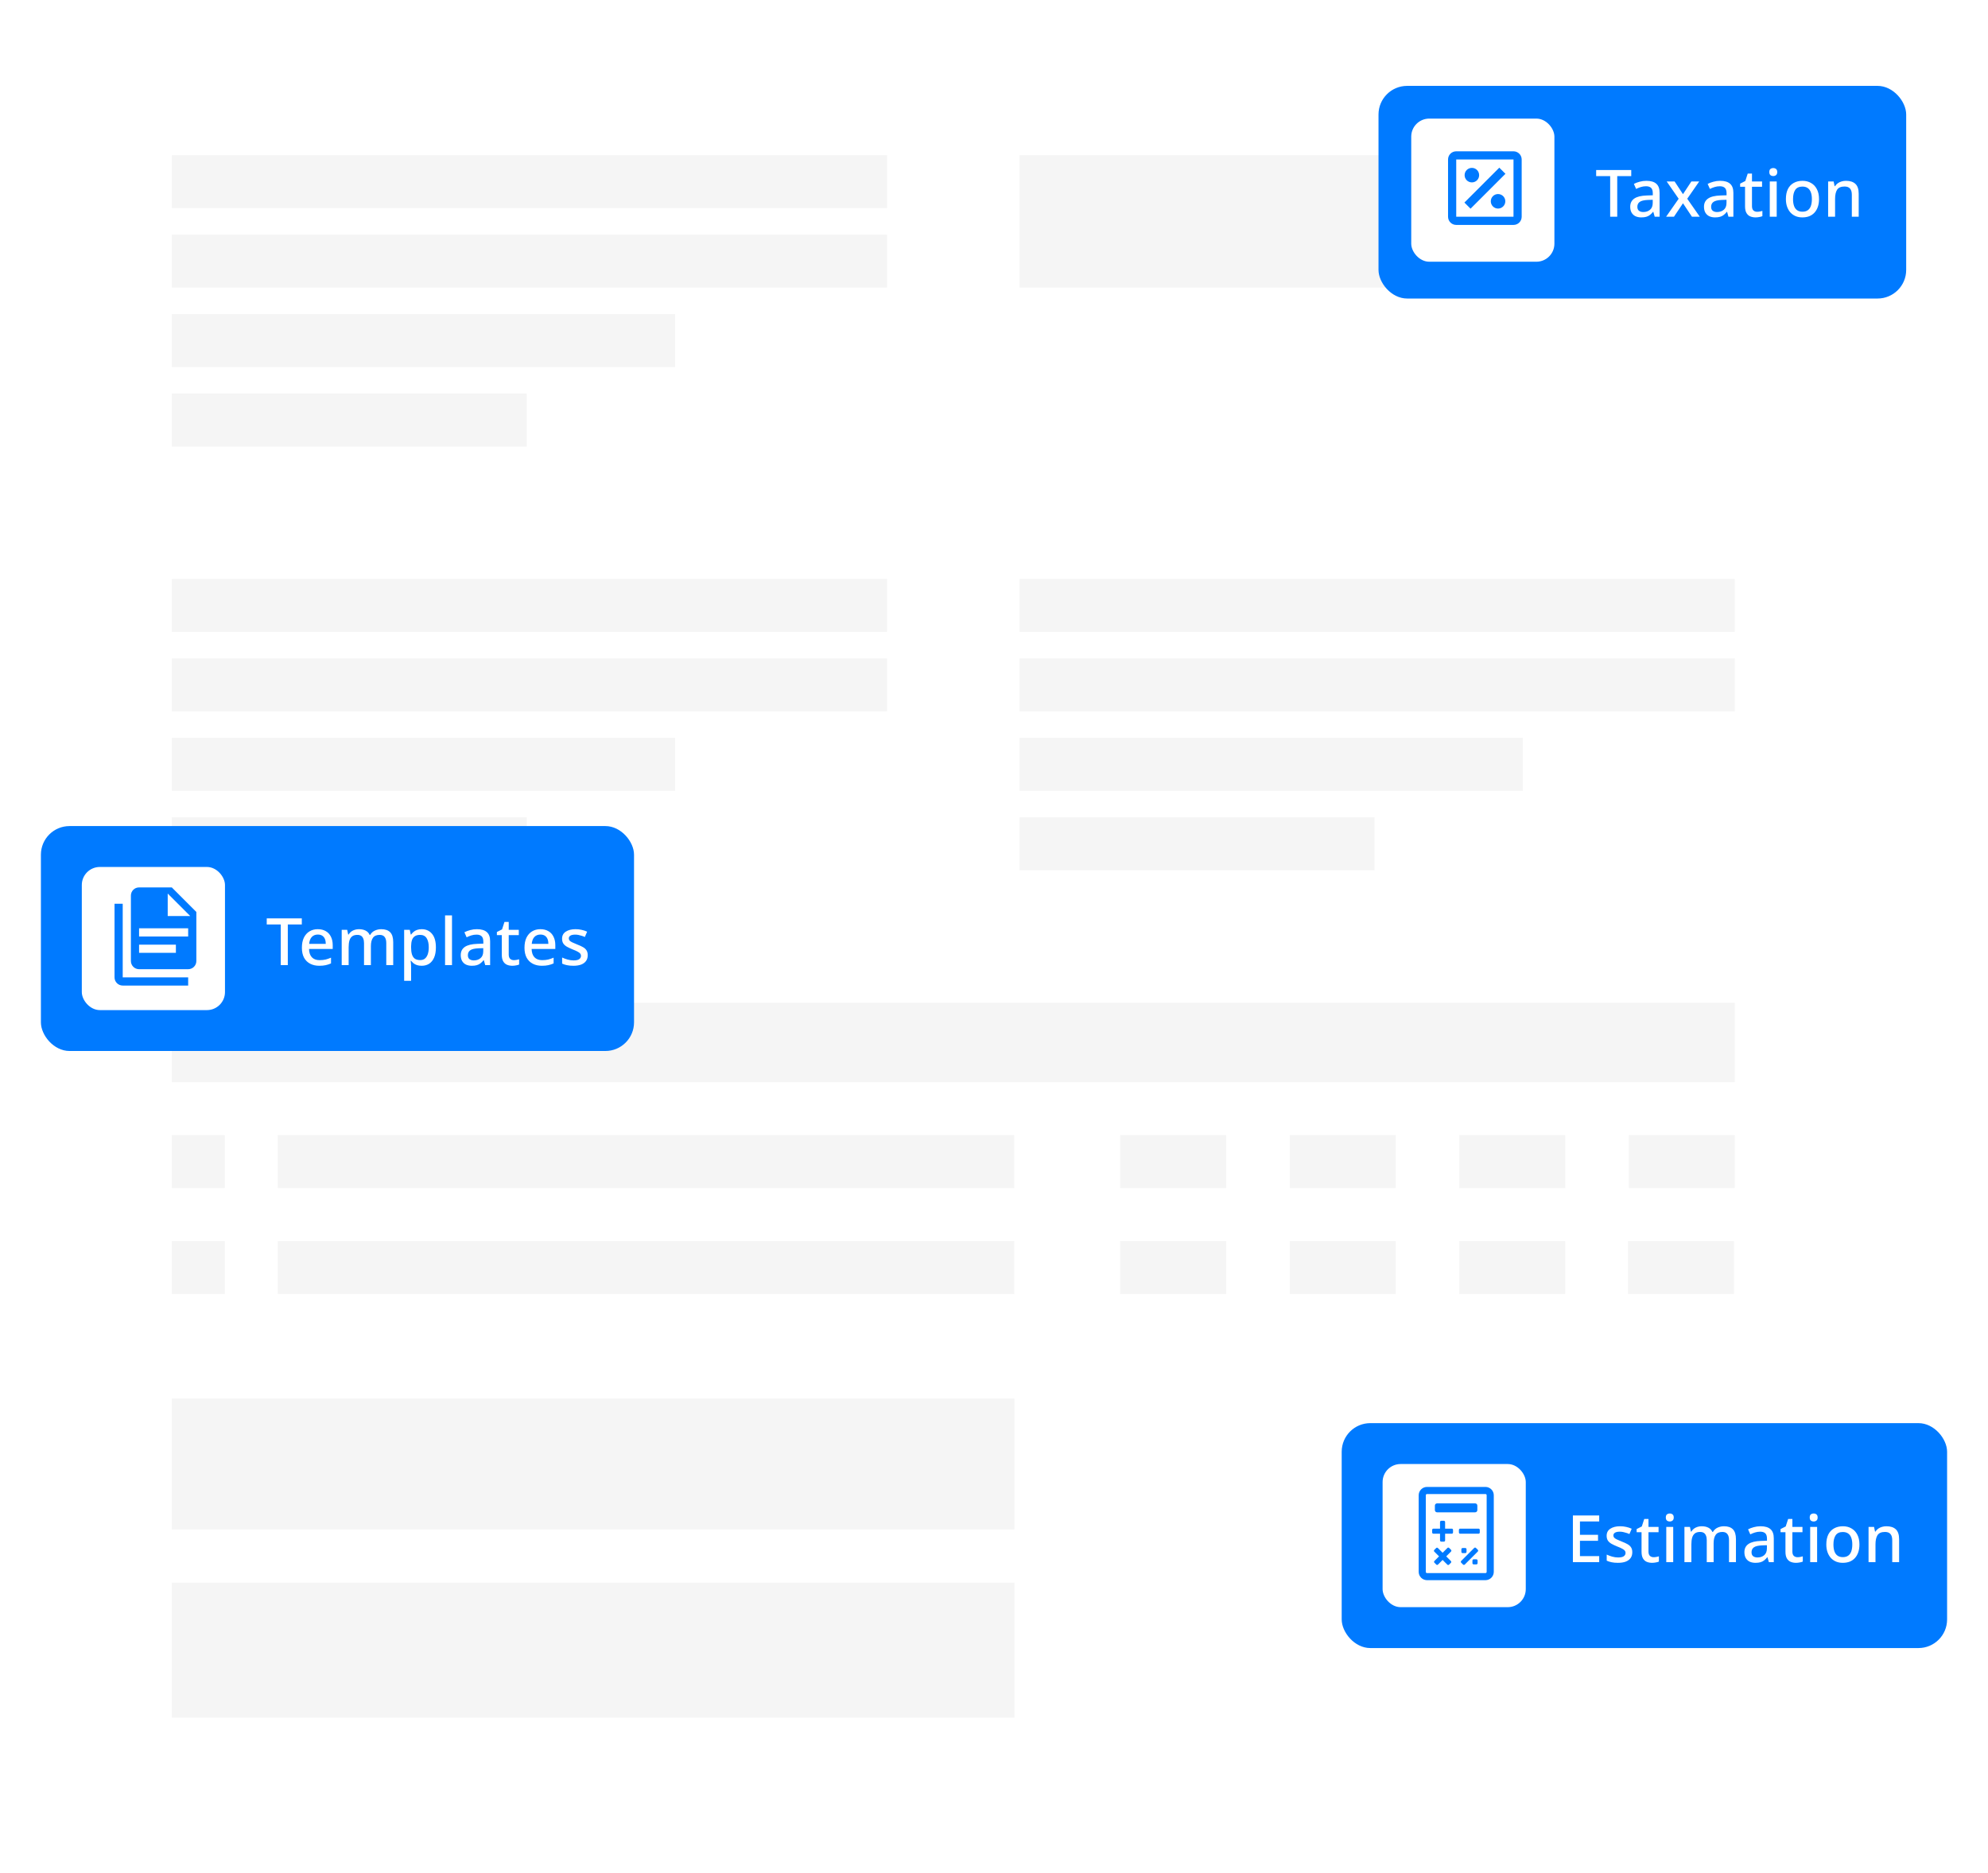 <svg width="486" height="458" viewBox="0 0 486 458" fill="none" xmlns="http://www.w3.org/2000/svg">
<g filter="url(#filter0_d_12737_6410)">
<rect x="29" y="25" width="408" height="408" rx="8" fill="white"/>
</g>
<g opacity="0.4">
<rect opacity="0.1" x="42" y="37.952" width="174.857" height="12.952" fill="black"/>
<rect opacity="0.1" x="42" y="57.381" width="174.857" height="12.952" fill="black"/>
<rect opacity="0.1" x="42" y="76.81" width="123.048" height="12.952" fill="black"/>
<rect opacity="0.1" x="42" y="96.238" width="86.781" height="12.952" fill="black"/>
<rect opacity="0.1" x="42" y="141.571" width="174.857" height="12.952" fill="black"/>
<rect opacity="0.1" x="42" y="161" width="174.857" height="12.952" fill="black"/>
<rect opacity="0.1" x="42" y="180.429" width="123.048" height="12.952" fill="black"/>
<rect opacity="0.1" x="42" y="199.857" width="86.781" height="12.952" fill="black"/>
<rect opacity="0.1" x="42" y="342" width="206" height="32" fill="black"/>
<rect opacity="0.1" x="42" y="387" width="206" height="33" fill="black"/>
<rect opacity="0.1" x="42" y="277.571" width="12.952" height="12.952" fill="black"/>
<rect opacity="0.1" x="67.906" y="277.571" width="180.038" height="12.952" fill="black"/>
<rect opacity="0.1" x="273.852" y="277.571" width="25.905" height="12.952" fill="black"/>
<rect opacity="0.1" x="315.297" y="277.571" width="25.905" height="12.952" fill="black"/>
<rect opacity="0.1" x="356.742" y="277.571" width="25.905" height="12.952" fill="black"/>
<rect opacity="0.1" x="398.188" y="277.571" width="25.905" height="12.952" fill="black"/>
<rect opacity="0.1" x="42" y="303.477" width="12.952" height="12.952" fill="black"/>
<rect opacity="0.1" x="67.906" y="303.477" width="180.038" height="12.952" fill="black"/>
<rect opacity="0.1" x="273.852" y="303.477" width="25.905" height="12.952" fill="black"/>
<rect opacity="0.1" x="315.297" y="303.477" width="25.905" height="12.952" fill="black"/>
<rect opacity="0.1" x="356.742" y="303.477" width="25.905" height="12.952" fill="black"/>
<rect opacity="0.1" x="398" y="303.477" width="25.905" height="12.952" fill="black"/>
<rect opacity="0.1" x="42" y="245.19" width="382.095" height="19.429" fill="black"/>
<rect opacity="0.1" x="249.242" y="141.571" width="174.857" height="12.952" fill="black"/>
<rect opacity="0.1" x="249.242" y="161" width="174.857" height="12.952" fill="black"/>
<rect opacity="0.1" x="249.242" y="180.429" width="123.048" height="12.952" fill="black"/>
<rect opacity="0.1" x="249.242" y="199.857" width="86.781" height="12.952" fill="black"/>
<rect opacity="0.1" x="249.242" y="37.952" width="174.857" height="32.381" fill="black"/>
</g>
<g filter="url(#filter1_d_12737_6410)">
<rect x="337" y="21" width="129" height="52" rx="7" fill="#007AFF"/>
</g>
<rect x="345" y="29" width="35" height="35" rx="4.408" fill="white"/>
<path d="M370 37H356C354.89 37 354 37.89 354 39V53C354 54.11 354.9 55 356 55H370C371.11 55 372 54.11 372 53V39C372 37.89 371.1 37 370 37ZM370 53H356V39H370V53ZM368 49.22C368 50.2 367.2 51 366.22 51C365.24 51 364.45 50.2 364.45 49.22C364.45 48.24 365.24 47.45 366.22 47.45C367.2 47.45 368 48.24 368 49.22ZM359.5 51.03L358 49.53L366.53 41L368.03 42.5L359.5 51.03ZM358.05 42.83C358.05 41.84 358.84 41.05 359.83 41.05C360.81 41.05 361.6 41.84 361.6 42.83C361.6 43.81 360.81 44.6 359.83 44.6C358.84 44.6 358.05 43.81 358.05 42.83Z" fill="#007AFF"/>
<path d="M395.36 53H393.632V43.064H390.208V41.576H398.784V43.064H395.36V53ZM402.486 44.216C403.574 44.216 404.385 44.456 404.918 44.936C405.452 45.405 405.718 46.147 405.718 47.16V53H404.518L404.182 51.8H404.118C403.873 52.109 403.617 52.365 403.35 52.568C403.094 52.771 402.796 52.92 402.454 53.016C402.124 53.112 401.718 53.16 401.238 53.16C400.726 53.16 400.262 53.069 399.846 52.888C399.441 52.696 399.121 52.408 398.886 52.024C398.652 51.629 398.534 51.139 398.534 50.552C398.534 49.677 398.865 49.011 399.526 48.552C400.198 48.093 401.217 47.843 402.582 47.8L404.054 47.752V47.272C404.054 46.632 403.91 46.184 403.622 45.928C403.334 45.672 402.929 45.544 402.406 45.544C401.958 45.544 401.532 45.608 401.126 45.736C400.721 45.864 400.337 46.019 399.974 46.2L399.43 44.968C399.836 44.755 400.3 44.579 400.822 44.44C401.356 44.291 401.91 44.216 402.486 44.216ZM402.886 48.888C401.905 48.931 401.222 49.096 400.838 49.384C400.465 49.661 400.278 50.056 400.278 50.568C400.278 51.016 400.412 51.341 400.678 51.544C400.956 51.747 401.302 51.848 401.718 51.848C402.39 51.848 402.945 51.661 403.382 51.288C403.82 50.915 404.038 50.355 404.038 49.608V48.856L402.886 48.888ZM410.378 48.6L407.45 44.376H409.386L411.434 47.48L413.482 44.376H415.402L412.474 48.6L415.546 53H413.626L411.434 49.704L409.226 53H407.306L410.378 48.6ZM420.521 44.216C421.609 44.216 422.42 44.456 422.953 44.936C423.487 45.405 423.753 46.147 423.753 47.16V53H422.553L422.217 51.8H422.153C421.908 52.109 421.652 52.365 421.385 52.568C421.129 52.771 420.831 52.92 420.489 53.016C420.159 53.112 419.753 53.16 419.273 53.16C418.761 53.16 418.297 53.069 417.881 52.888C417.476 52.696 417.156 52.408 416.921 52.024C416.687 51.629 416.569 51.139 416.569 50.552C416.569 49.677 416.9 49.011 417.561 48.552C418.233 48.093 419.252 47.843 420.617 47.8L422.089 47.752V47.272C422.089 46.632 421.945 46.184 421.657 45.928C421.369 45.672 420.964 45.544 420.441 45.544C419.993 45.544 419.567 45.608 419.161 45.736C418.756 45.864 418.372 46.019 418.009 46.2L417.465 44.968C417.871 44.755 418.335 44.579 418.857 44.44C419.391 44.291 419.945 44.216 420.521 44.216ZM420.921 48.888C419.94 48.931 419.257 49.096 418.873 49.384C418.5 49.661 418.313 50.056 418.313 50.568C418.313 51.016 418.447 51.341 418.713 51.544C418.991 51.747 419.337 51.848 419.753 51.848C420.425 51.848 420.98 51.661 421.417 51.288C421.855 50.915 422.073 50.355 422.073 49.608V48.856L420.921 48.888ZM429.549 51.784C429.773 51.784 430.002 51.763 430.237 51.72C430.472 51.677 430.674 51.629 430.845 51.576V52.856C430.664 52.941 430.418 53.011 430.109 53.064C429.8 53.128 429.49 53.16 429.181 53.16C428.712 53.16 428.28 53.08 427.885 52.92C427.501 52.76 427.192 52.483 426.957 52.088C426.722 51.693 426.605 51.144 426.605 50.44V45.672H425.405V44.904L426.669 44.264L427.261 42.44H428.301V44.376H430.765V45.672H428.301V50.408C428.301 50.877 428.413 51.224 428.637 51.448C428.872 51.672 429.176 51.784 429.549 51.784ZM434.346 44.376V53H432.65V44.376H434.346ZM433.514 41.096C433.77 41.096 433.994 41.171 434.186 41.32C434.378 41.469 434.474 41.72 434.474 42.072C434.474 42.413 434.378 42.664 434.186 42.824C433.994 42.973 433.77 43.048 433.514 43.048C433.237 43.048 433.002 42.973 432.81 42.824C432.629 42.664 432.538 42.413 432.538 42.072C432.538 41.72 432.629 41.469 432.81 41.32C433.002 41.171 433.237 41.096 433.514 41.096ZM444.689 48.68C444.689 49.395 444.593 50.029 444.401 50.584C444.209 51.139 443.937 51.608 443.585 51.992C443.233 52.376 442.807 52.669 442.305 52.872C441.804 53.064 441.239 53.16 440.609 53.16C440.033 53.16 439.5 53.064 439.009 52.872C438.519 52.669 438.092 52.376 437.729 51.992C437.377 51.608 437.1 51.139 436.897 50.584C436.695 50.029 436.593 49.389 436.593 48.664C436.593 47.715 436.753 46.909 437.073 46.248C437.404 45.587 437.873 45.085 438.481 44.744C439.1 44.392 439.825 44.216 440.657 44.216C441.447 44.216 442.14 44.392 442.737 44.744C443.345 45.085 443.82 45.587 444.161 46.248C444.513 46.909 444.689 47.72 444.689 48.68ZM438.337 48.68C438.337 49.32 438.417 49.875 438.577 50.344C438.737 50.803 438.988 51.155 439.329 51.4C439.671 51.645 440.108 51.768 440.641 51.768C441.175 51.768 441.612 51.645 441.953 51.4C442.295 51.155 442.545 50.803 442.705 50.344C442.865 49.875 442.945 49.32 442.945 48.68C442.945 48.019 442.86 47.464 442.689 47.016C442.529 46.568 442.279 46.227 441.937 45.992C441.607 45.747 441.169 45.624 440.625 45.624C439.825 45.624 439.244 45.891 438.881 46.424C438.519 46.957 438.337 47.709 438.337 48.68ZM451.287 44.216C452.29 44.216 453.058 44.467 453.591 44.968C454.125 45.469 454.391 46.275 454.391 47.384V53H452.711V47.624C452.711 46.952 452.567 46.451 452.279 46.12C452.002 45.779 451.554 45.608 450.935 45.608C450.061 45.608 449.453 45.869 449.111 46.392C448.781 46.915 448.615 47.667 448.615 48.648V53H446.919V44.376H448.263L448.503 45.528H448.599C448.791 45.229 449.026 44.984 449.303 44.792C449.581 44.6 449.89 44.456 450.231 44.36C450.573 44.264 450.925 44.216 451.287 44.216Z" fill="white"/>
<g filter="url(#filter2_d_12737_6410)">
<rect x="10" y="202" width="145" height="55" rx="7" fill="#007AFF"/>
</g>
<rect x="20" y="212" width="35" height="35" rx="4.408" fill="white"/>
<path d="M30 221V239H46V241H30C28.9 241 28 240.1 28 239V221H30ZM41 224H46.5L41 218.5V224ZM34 217H42L48 223V235C48 236.11 47.11 237 46 237H34C32.89 237 32 236.1 32 235V219C32 217.89 32.89 217 34 217ZM43 233V231H34V233H43ZM46 229V227H34V229H46Z" fill="#007AFF"/>
<path d="M70.36 236H68.632V226.064H65.208V224.576H73.784V226.064H70.36V236ZM77.691 227.216C78.448 227.216 79.099 227.376 79.643 227.696C80.187 228.005 80.603 228.453 80.891 229.04C81.189 229.627 81.339 230.32 81.339 231.12V232.048H75.547C75.568 232.933 75.797 233.611 76.235 234.08C76.683 234.549 77.307 234.784 78.107 234.784C78.661 234.784 79.152 234.736 79.579 234.64C80.016 234.533 80.464 234.379 80.923 234.176V235.584C80.496 235.776 80.059 235.92 79.611 236.016C79.173 236.112 78.651 236.16 78.043 236.16C77.211 236.16 76.475 235.995 75.835 235.664C75.195 235.333 74.693 234.843 74.331 234.192C73.979 233.531 73.803 232.72 73.803 231.76C73.803 230.789 73.963 229.968 74.283 229.296C74.613 228.624 75.067 228.112 75.643 227.76C76.229 227.397 76.912 227.216 77.691 227.216ZM77.691 228.528C77.083 228.528 76.592 228.725 76.219 229.12C75.856 229.515 75.643 230.075 75.579 230.8H79.643C79.643 230.352 79.573 229.957 79.435 229.616C79.296 229.275 79.083 229.008 78.795 228.816C78.507 228.624 78.139 228.528 77.691 228.528ZM93.199 227.216C94.169 227.216 94.9 227.467 95.391 227.968C95.882 228.469 96.127 229.275 96.127 230.384V236H94.431V230.608C94.431 229.947 94.297 229.451 94.031 229.12C93.775 228.779 93.37 228.608 92.815 228.608C92.047 228.608 91.498 228.848 91.167 229.328C90.836 229.797 90.671 230.48 90.671 231.376V236H88.991V230.608C88.991 230.171 88.927 229.803 88.799 229.504C88.681 229.205 88.505 228.981 88.271 228.832C88.036 228.683 87.732 228.608 87.359 228.608C86.826 228.608 86.404 228.725 86.095 228.96C85.785 229.195 85.561 229.541 85.423 230C85.295 230.448 85.231 230.997 85.231 231.648V236H83.535V227.376H84.879L85.119 228.528H85.215C85.396 228.229 85.615 227.984 85.871 227.792C86.138 227.6 86.431 227.456 86.751 227.36C87.071 227.264 87.401 227.216 87.743 227.216C88.394 227.216 88.943 227.333 89.391 227.568C89.839 227.792 90.164 228.139 90.367 228.608H90.495C90.772 228.128 91.156 227.776 91.647 227.552C92.138 227.328 92.655 227.216 93.199 227.216ZM103.106 227.216C104.141 227.216 104.973 227.589 105.602 228.336C106.242 229.083 106.562 230.197 106.562 231.68C106.562 232.651 106.418 233.472 106.13 234.144C105.842 234.816 105.437 235.323 104.914 235.664C104.392 235.995 103.784 236.16 103.09 236.16C102.653 236.16 102.269 236.107 101.938 236C101.608 235.883 101.325 235.733 101.09 235.552C100.866 235.36 100.669 235.157 100.498 234.944H100.386C100.418 235.136 100.445 235.365 100.466 235.632C100.488 235.888 100.498 236.117 100.498 236.32V239.84H98.802V227.376H100.178L100.418 228.528H100.498C100.669 228.293 100.872 228.075 101.106 227.872C101.341 227.669 101.624 227.509 101.954 227.392C102.285 227.275 102.669 227.216 103.106 227.216ZM102.706 228.608C102.173 228.608 101.746 228.715 101.426 228.928C101.106 229.131 100.872 229.44 100.722 229.856C100.584 230.261 100.509 230.779 100.498 231.408V231.664C100.498 232.325 100.568 232.891 100.706 233.36C100.845 233.819 101.074 234.171 101.394 234.416C101.725 234.651 102.173 234.768 102.738 234.768C103.218 234.768 103.608 234.64 103.906 234.384C104.216 234.117 104.445 233.749 104.594 233.28C104.744 232.811 104.818 232.267 104.818 231.648C104.818 230.709 104.648 229.968 104.306 229.424C103.965 228.88 103.432 228.608 102.706 228.608ZM110.5 236H108.804V223.84H110.5V236ZM116.588 227.216C117.676 227.216 118.486 227.456 119.02 227.936C119.553 228.405 119.82 229.147 119.82 230.16V236H118.62L118.284 234.8H118.22C117.974 235.109 117.718 235.365 117.452 235.568C117.196 235.771 116.897 235.92 116.556 236.016C116.225 236.112 115.82 236.16 115.34 236.16C114.828 236.16 114.364 236.069 113.948 235.888C113.542 235.696 113.222 235.408 112.988 235.024C112.753 234.629 112.636 234.139 112.636 233.552C112.636 232.677 112.966 232.011 113.628 231.552C114.3 231.093 115.318 230.843 116.684 230.8L118.156 230.752V230.272C118.156 229.632 118.012 229.184 117.724 228.928C117.436 228.672 117.03 228.544 116.508 228.544C116.06 228.544 115.633 228.608 115.228 228.736C114.822 228.864 114.438 229.019 114.076 229.2L113.532 227.968C113.937 227.755 114.401 227.579 114.924 227.44C115.457 227.291 116.012 227.216 116.588 227.216ZM116.988 231.888C116.006 231.931 115.324 232.096 114.94 232.384C114.566 232.661 114.38 233.056 114.38 233.568C114.38 234.016 114.513 234.341 114.78 234.544C115.057 234.747 115.404 234.848 115.82 234.848C116.492 234.848 117.046 234.661 117.484 234.288C117.921 233.915 118.14 233.355 118.14 232.608V231.856L116.988 231.888ZM125.615 234.784C125.839 234.784 126.068 234.763 126.303 234.72C126.538 234.677 126.74 234.629 126.911 234.576V235.856C126.73 235.941 126.484 236.011 126.175 236.064C125.866 236.128 125.556 236.16 125.247 236.16C124.778 236.16 124.346 236.08 123.951 235.92C123.567 235.76 123.258 235.483 123.023 235.088C122.788 234.693 122.671 234.144 122.671 233.44V228.672H121.471V227.904L122.735 227.264L123.327 225.44H124.367V227.376H126.831V228.672H124.367V233.408C124.367 233.877 124.479 234.224 124.703 234.448C124.938 234.672 125.242 234.784 125.615 234.784ZM132.108 227.216C132.865 227.216 133.516 227.376 134.06 227.696C134.604 228.005 135.02 228.453 135.308 229.04C135.607 229.627 135.756 230.32 135.756 231.12V232.048H129.964C129.985 232.933 130.215 233.611 130.652 234.08C131.1 234.549 131.724 234.784 132.524 234.784C133.079 234.784 133.569 234.736 133.996 234.64C134.433 234.533 134.881 234.379 135.34 234.176V235.584C134.913 235.776 134.476 235.92 134.028 236.016C133.591 236.112 133.068 236.16 132.46 236.16C131.628 236.16 130.892 235.995 130.252 235.664C129.612 235.333 129.111 234.843 128.748 234.192C128.396 233.531 128.22 232.72 128.22 231.76C128.22 230.789 128.38 229.968 128.7 229.296C129.031 228.624 129.484 228.112 130.06 227.76C130.647 227.397 131.329 227.216 132.108 227.216ZM132.108 228.528C131.5 228.528 131.009 228.725 130.636 229.12C130.273 229.515 130.06 230.075 129.996 230.8H134.06C134.06 230.352 133.991 229.957 133.852 229.616C133.713 229.275 133.5 229.008 133.212 228.816C132.924 228.624 132.556 228.528 132.108 228.528ZM143.68 233.568C143.68 234.133 143.542 234.608 143.264 234.992C142.987 235.376 142.587 235.669 142.064 235.872C141.542 236.064 140.912 236.16 140.176 236.16C139.568 236.16 139.046 236.112 138.608 236.016C138.182 235.931 137.787 235.803 137.424 235.632V234.144C137.808 234.325 138.251 234.491 138.752 234.64C139.254 234.779 139.744 234.848 140.224 234.848C140.864 234.848 141.323 234.747 141.6 234.544C141.888 234.341 142.032 234.069 142.032 233.728C142.032 233.536 141.979 233.365 141.872 233.216C141.766 233.056 141.563 232.896 141.264 232.736C140.976 232.565 140.55 232.373 139.984 232.16C139.44 231.936 138.976 231.717 138.592 231.504C138.208 231.28 137.915 231.019 137.712 230.72C137.51 230.411 137.408 230.016 137.408 229.536C137.408 228.789 137.707 228.219 138.304 227.824C138.912 227.419 139.712 227.216 140.704 227.216C141.227 227.216 141.718 227.269 142.176 227.376C142.646 227.472 143.099 227.621 143.536 227.824L142.976 229.12C142.731 229.003 142.475 228.907 142.208 228.832C141.952 228.747 141.691 228.677 141.424 228.624C141.168 228.571 140.902 228.544 140.624 228.544C140.112 228.544 139.723 228.624 139.456 228.784C139.19 228.944 139.056 229.168 139.056 229.456C139.056 229.659 139.115 229.835 139.232 229.984C139.36 230.133 139.579 230.283 139.888 230.432C140.198 230.581 140.619 230.763 141.152 230.976C141.686 231.179 142.139 231.387 142.512 231.6C142.896 231.813 143.184 232.075 143.376 232.384C143.579 232.693 143.68 233.088 143.68 233.568Z" fill="white"/>
<g filter="url(#filter3_d_12737_6410)">
<rect x="328" y="348" width="148" height="55" rx="7" fill="#007AFF"/>
</g>
<rect x="338" y="358" width="35" height="35" rx="4.408" fill="white"/>
<g clip-path="url(#clip0_12737_6410)">
<path d="M363.2 386.4H348.8C348.27 386.384 347.766 386.162 347.396 385.781C347.027 385.4 346.82 384.89 346.82 384.36V365.64C346.82 365.109 347.027 364.599 347.396 364.218C347.766 363.837 348.27 363.615 348.8 363.6H363.2C363.731 363.615 364.234 363.837 364.604 364.218C364.974 364.599 365.181 365.109 365.18 365.64V384.36C365.181 384.89 364.974 385.4 364.604 385.781C364.234 386.162 363.731 386.384 363.2 386.4ZM348.8 365.34C348.732 365.354 348.67 365.391 348.626 365.446C348.582 365.501 348.559 365.569 348.56 365.64V384.36C348.559 384.43 348.582 384.498 348.626 384.553C348.67 384.608 348.732 384.646 348.8 384.66H363.2C363.269 384.646 363.331 384.608 363.375 384.553C363.418 384.498 363.442 384.43 363.44 384.36V365.64C363.442 365.569 363.418 365.501 363.375 365.446C363.331 365.391 363.269 365.354 363.2 365.34H348.8Z" fill="#007AFF"/>
<path d="M360.621 367.62H351.321C351.023 367.62 350.781 367.862 350.781 368.16V369.27C350.781 369.568 351.023 369.81 351.321 369.81H360.621C360.919 369.81 361.161 369.568 361.161 369.27V368.16C361.161 367.862 360.919 367.62 360.621 367.62Z" fill="#007AFF"/>
<path d="M361.456 373.8H356.956C356.791 373.8 356.656 373.934 356.656 374.1V374.742C356.656 374.907 356.791 375.042 356.956 375.042H361.456C361.622 375.042 361.756 374.907 361.756 374.742V374.1C361.756 373.934 361.622 373.8 361.456 373.8Z" fill="#007AFF"/>
<path d="M354.917 373.8H350.417C350.252 373.8 350.117 373.934 350.117 374.1V374.742C350.117 374.907 350.252 375.042 350.417 375.042H354.917C355.083 375.042 355.217 374.907 355.217 374.742V374.1C355.217 373.934 355.083 373.8 354.917 373.8Z" fill="#007AFF"/>
<path d="M352.039 372.18V376.68C352.039 376.846 352.173 376.98 352.339 376.98H352.981C353.147 376.98 353.281 376.846 353.281 376.68V372.18C353.281 372.015 353.147 371.88 352.981 371.88H352.339C352.173 371.88 352.039 372.015 352.039 372.18Z" fill="#007AFF"/>
<path d="M354.699 381.726L351.517 378.544C351.4 378.427 351.21 378.427 351.093 378.544L350.639 378.998C350.521 379.115 350.521 379.305 350.639 379.422L353.821 382.604C353.938 382.722 354.128 382.722 354.245 382.604L354.699 382.15C354.816 382.033 354.816 381.843 354.699 381.726Z" fill="#007AFF"/>
<path d="M353.847 378.523L350.665 381.705C350.548 381.822 350.548 382.012 350.665 382.129L351.119 382.583C351.236 382.7 351.426 382.7 351.543 382.583L354.725 379.401C354.843 379.284 354.843 379.094 354.725 378.977L354.272 378.523C354.154 378.406 353.964 378.406 353.847 378.523Z" fill="#007AFF"/>
<path d="M358.218 378.54H357.558C357.392 378.54 357.258 378.674 357.258 378.84V379.482C357.258 379.648 357.392 379.782 357.558 379.782H358.218C358.383 379.782 358.518 379.648 358.518 379.482V378.84C358.518 378.674 358.383 378.54 358.218 378.54Z" fill="#007AFF"/>
<path d="M360.921 381.3H360.261C360.095 381.3 359.961 381.434 359.961 381.6V382.242C359.961 382.407 360.095 382.542 360.261 382.542H360.921C361.087 382.542 361.221 382.407 361.221 382.242V381.6C361.221 381.434 361.087 381.3 360.921 381.3Z" fill="#007AFF"/>
<path d="M360.394 378.518L357.212 381.7C357.095 381.817 357.095 382.007 357.212 382.124L357.666 382.578C357.783 382.695 357.973 382.695 358.09 382.578L361.272 379.396C361.389 379.279 361.389 379.089 361.272 378.972L360.818 378.518C360.701 378.401 360.511 378.401 360.394 378.518Z" fill="#007AFF"/>
</g>
<path d="M390.952 382H384.52V370.576H390.952V372.048H386.248V375.312H390.664V376.768H386.248V380.512H390.952V382ZM399.042 379.568C399.042 380.133 398.904 380.608 398.626 380.992C398.349 381.376 397.949 381.669 397.426 381.872C396.904 382.064 396.274 382.16 395.538 382.16C394.93 382.16 394.408 382.112 393.97 382.016C393.544 381.931 393.149 381.803 392.786 381.632V380.144C393.17 380.325 393.613 380.491 394.114 380.64C394.616 380.779 395.106 380.848 395.586 380.848C396.226 380.848 396.685 380.747 396.962 380.544C397.25 380.341 397.394 380.069 397.394 379.728C397.394 379.536 397.341 379.365 397.234 379.216C397.128 379.056 396.925 378.896 396.626 378.736C396.338 378.565 395.912 378.373 395.346 378.16C394.802 377.936 394.338 377.717 393.954 377.504C393.57 377.28 393.277 377.019 393.074 376.72C392.872 376.411 392.77 376.016 392.77 375.536C392.77 374.789 393.069 374.219 393.666 373.824C394.274 373.419 395.074 373.216 396.066 373.216C396.589 373.216 397.08 373.269 397.538 373.376C398.008 373.472 398.461 373.621 398.898 373.824L398.338 375.12C398.093 375.003 397.837 374.907 397.57 374.832C397.314 374.747 397.053 374.677 396.786 374.624C396.53 374.571 396.264 374.544 395.986 374.544C395.474 374.544 395.085 374.624 394.818 374.784C394.552 374.944 394.418 375.168 394.418 375.456C394.418 375.659 394.477 375.835 394.594 375.984C394.722 376.133 394.941 376.283 395.25 376.432C395.56 376.581 395.981 376.763 396.514 376.976C397.048 377.179 397.501 377.387 397.874 377.6C398.258 377.813 398.546 378.075 398.738 378.384C398.941 378.693 399.042 379.088 399.042 379.568ZM404.248 380.784C404.472 380.784 404.702 380.763 404.936 380.72C405.171 380.677 405.374 380.629 405.544 380.576V381.856C405.363 381.941 405.118 382.011 404.808 382.064C404.499 382.128 404.19 382.16 403.88 382.16C403.411 382.16 402.979 382.08 402.584 381.92C402.2 381.76 401.891 381.483 401.656 381.088C401.422 380.693 401.304 380.144 401.304 379.44V374.672H400.104V373.904L401.368 373.264L401.96 371.44H403V373.376H405.464V374.672H403V379.408C403 379.877 403.112 380.224 403.336 380.448C403.571 380.672 403.875 380.784 404.248 380.784ZM409.045 373.376V382H407.349V373.376H409.045ZM408.213 370.096C408.469 370.096 408.693 370.171 408.885 370.32C409.077 370.469 409.173 370.72 409.173 371.072C409.173 371.413 409.077 371.664 408.885 371.824C408.693 371.973 408.469 372.048 408.213 372.048C407.936 372.048 407.701 371.973 407.509 371.824C407.328 371.664 407.237 371.413 407.237 371.072C407.237 370.72 407.328 370.469 407.509 370.32C407.701 370.171 407.936 370.096 408.213 370.096ZM421.453 373.216C422.423 373.216 423.154 373.467 423.645 373.968C424.135 374.469 424.381 375.275 424.381 376.384V382H422.685V376.608C422.685 375.947 422.551 375.451 422.285 375.12C422.029 374.779 421.623 374.608 421.069 374.608C420.301 374.608 419.751 374.848 419.421 375.328C419.09 375.797 418.925 376.48 418.925 377.376V382H417.245V376.608C417.245 376.171 417.181 375.803 417.053 375.504C416.935 375.205 416.759 374.981 416.525 374.832C416.29 374.683 415.986 374.608 415.613 374.608C415.079 374.608 414.658 374.725 414.349 374.96C414.039 375.195 413.815 375.541 413.677 376C413.549 376.448 413.485 376.997 413.485 377.648V382H411.789V373.376H413.133L413.373 374.528H413.469C413.65 374.229 413.869 373.984 414.125 373.792C414.391 373.6 414.685 373.456 415.005 373.36C415.325 373.264 415.655 373.216 415.997 373.216C416.647 373.216 417.197 373.333 417.645 373.568C418.093 373.792 418.418 374.139 418.621 374.608H418.749C419.026 374.128 419.41 373.776 419.901 373.552C420.391 373.328 420.909 373.216 421.453 373.216ZM430.4 373.216C431.488 373.216 432.299 373.456 432.832 373.936C433.365 374.405 433.632 375.147 433.632 376.16V382H432.432L432.096 380.8H432.032C431.787 381.109 431.531 381.365 431.264 381.568C431.008 381.771 430.709 381.92 430.368 382.016C430.037 382.112 429.632 382.16 429.152 382.16C428.64 382.16 428.176 382.069 427.76 381.888C427.355 381.696 427.035 381.408 426.8 381.024C426.565 380.629 426.448 380.139 426.448 379.552C426.448 378.677 426.779 378.011 427.44 377.552C428.112 377.093 429.131 376.843 430.496 376.8L431.968 376.752V376.272C431.968 375.632 431.824 375.184 431.536 374.928C431.248 374.672 430.843 374.544 430.32 374.544C429.872 374.544 429.445 374.608 429.04 374.736C428.635 374.864 428.251 375.019 427.888 375.2L427.344 373.968C427.749 373.755 428.213 373.579 428.736 373.44C429.269 373.291 429.824 373.216 430.4 373.216ZM430.8 377.888C429.819 377.931 429.136 378.096 428.752 378.384C428.379 378.661 428.192 379.056 428.192 379.568C428.192 380.016 428.325 380.341 428.592 380.544C428.869 380.747 429.216 380.848 429.632 380.848C430.304 380.848 430.859 380.661 431.296 380.288C431.733 379.915 431.952 379.355 431.952 378.608V377.856L430.8 377.888ZM439.428 380.784C439.652 380.784 439.881 380.763 440.116 380.72C440.35 380.677 440.553 380.629 440.724 380.576V381.856C440.542 381.941 440.297 382.011 439.988 382.064C439.678 382.128 439.369 382.16 439.06 382.16C438.59 382.16 438.158 382.08 437.764 381.92C437.38 381.76 437.07 381.483 436.836 381.088C436.601 380.693 436.484 380.144 436.484 379.44V374.672H435.284V373.904L436.548 373.264L437.14 371.44H438.18V373.376H440.644V374.672H438.18V379.408C438.18 379.877 438.292 380.224 438.516 380.448C438.75 380.672 439.054 380.784 439.428 380.784ZM444.225 373.376V382H442.529V373.376H444.225ZM443.393 370.096C443.649 370.096 443.873 370.171 444.065 370.32C444.257 370.469 444.353 370.72 444.353 371.072C444.353 371.413 444.257 371.664 444.065 371.824C443.873 371.973 443.649 372.048 443.393 372.048C443.115 372.048 442.881 371.973 442.689 371.824C442.507 371.664 442.417 371.413 442.417 371.072C442.417 370.72 442.507 370.469 442.689 370.32C442.881 370.171 443.115 370.096 443.393 370.096ZM454.568 377.68C454.568 378.395 454.472 379.029 454.28 379.584C454.088 380.139 453.816 380.608 453.464 380.992C453.112 381.376 452.685 381.669 452.184 381.872C451.683 382.064 451.117 382.16 450.488 382.16C449.912 382.16 449.379 382.064 448.888 381.872C448.397 381.669 447.971 381.376 447.608 380.992C447.256 380.608 446.979 380.139 446.776 379.584C446.573 379.029 446.472 378.389 446.472 377.664C446.472 376.715 446.632 375.909 446.952 375.248C447.283 374.587 447.752 374.085 448.36 373.744C448.979 373.392 449.704 373.216 450.536 373.216C451.325 373.216 452.019 373.392 452.616 373.744C453.224 374.085 453.699 374.587 454.04 375.248C454.392 375.909 454.568 376.72 454.568 377.68ZM448.216 377.68C448.216 378.32 448.296 378.875 448.456 379.344C448.616 379.803 448.867 380.155 449.208 380.4C449.549 380.645 449.987 380.768 450.52 380.768C451.053 380.768 451.491 380.645 451.832 380.4C452.173 380.155 452.424 379.803 452.584 379.344C452.744 378.875 452.824 378.32 452.824 377.68C452.824 377.019 452.739 376.464 452.568 376.016C452.408 375.568 452.157 375.227 451.816 374.992C451.485 374.747 451.048 374.624 450.504 374.624C449.704 374.624 449.123 374.891 448.76 375.424C448.397 375.957 448.216 376.709 448.216 377.68ZM461.166 373.216C462.169 373.216 462.937 373.467 463.47 373.968C464.003 374.469 464.27 375.275 464.27 376.384V382H462.59V376.624C462.59 375.952 462.446 375.451 462.158 375.12C461.881 374.779 461.433 374.608 460.814 374.608C459.939 374.608 459.331 374.869 458.99 375.392C458.659 375.915 458.494 376.667 458.494 377.648V382H456.798V373.376H458.142L458.382 374.528H458.478C458.67 374.229 458.905 373.984 459.182 373.792C459.459 373.6 459.769 373.456 460.11 373.36C460.451 373.264 460.803 373.216 461.166 373.216Z" fill="white"/>
<defs>
<filter id="filter0_d_12737_6410" x="4" y="0" width="458" height="458" filterUnits="userSpaceOnUse" color-interpolation-filters="sRGB">
<feFlood flood-opacity="0" result="BackgroundImageFix"/>
<feColorMatrix in="SourceAlpha" type="matrix" values="0 0 0 0 0 0 0 0 0 0 0 0 0 0 0 0 0 0 127 0" result="hardAlpha"/>
<feOffset/>
<feGaussianBlur stdDeviation="12.5"/>
<feComposite in2="hardAlpha" operator="out"/>
<feColorMatrix type="matrix" values="0 0 0 0 0 0 0 0 0 0 0 0 0 0 0 0 0 0 0.15 0"/>
<feBlend mode="normal" in2="BackgroundImageFix" result="effect1_dropShadow_12737_6410"/>
<feBlend mode="normal" in="SourceGraphic" in2="effect1_dropShadow_12737_6410" result="shape"/>
</filter>
<filter id="filter1_d_12737_6410" x="327" y="11" width="149" height="72" filterUnits="userSpaceOnUse" color-interpolation-filters="sRGB">
<feFlood flood-opacity="0" result="BackgroundImageFix"/>
<feColorMatrix in="SourceAlpha" type="matrix" values="0 0 0 0 0 0 0 0 0 0 0 0 0 0 0 0 0 0 127 0" result="hardAlpha"/>
<feOffset/>
<feGaussianBlur stdDeviation="5"/>
<feComposite in2="hardAlpha" operator="out"/>
<feColorMatrix type="matrix" values="0 0 0 0 0 0 0 0 0 0 0 0 0 0 0 0 0 0 0.25 0"/>
<feBlend mode="normal" in2="BackgroundImageFix" result="effect1_dropShadow_12737_6410"/>
<feBlend mode="normal" in="SourceGraphic" in2="effect1_dropShadow_12737_6410" result="shape"/>
</filter>
<filter id="filter2_d_12737_6410" x="0" y="192" width="165" height="75" filterUnits="userSpaceOnUse" color-interpolation-filters="sRGB">
<feFlood flood-opacity="0" result="BackgroundImageFix"/>
<feColorMatrix in="SourceAlpha" type="matrix" values="0 0 0 0 0 0 0 0 0 0 0 0 0 0 0 0 0 0 127 0" result="hardAlpha"/>
<feOffset/>
<feGaussianBlur stdDeviation="5"/>
<feComposite in2="hardAlpha" operator="out"/>
<feColorMatrix type="matrix" values="0 0 0 0 0 0 0 0 0 0 0 0 0 0 0 0 0 0 0.25 0"/>
<feBlend mode="normal" in2="BackgroundImageFix" result="effect1_dropShadow_12737_6410"/>
<feBlend mode="normal" in="SourceGraphic" in2="effect1_dropShadow_12737_6410" result="shape"/>
</filter>
<filter id="filter3_d_12737_6410" x="318" y="338" width="168" height="75" filterUnits="userSpaceOnUse" color-interpolation-filters="sRGB">
<feFlood flood-opacity="0" result="BackgroundImageFix"/>
<feColorMatrix in="SourceAlpha" type="matrix" values="0 0 0 0 0 0 0 0 0 0 0 0 0 0 0 0 0 0 127 0" result="hardAlpha"/>
<feOffset/>
<feGaussianBlur stdDeviation="5"/>
<feComposite in2="hardAlpha" operator="out"/>
<feColorMatrix type="matrix" values="0 0 0 0 0 0 0 0 0 0 0 0 0 0 0 0 0 0 0.25 0"/>
<feBlend mode="normal" in2="BackgroundImageFix" result="effect1_dropShadow_12737_6410"/>
<feBlend mode="normal" in="SourceGraphic" in2="effect1_dropShadow_12737_6410" result="shape"/>
</filter>
<clipPath id="clip0_12737_6410">
<rect width="24" height="24" fill="white" transform="translate(344 363)"/>
</clipPath>
</defs>
</svg>
